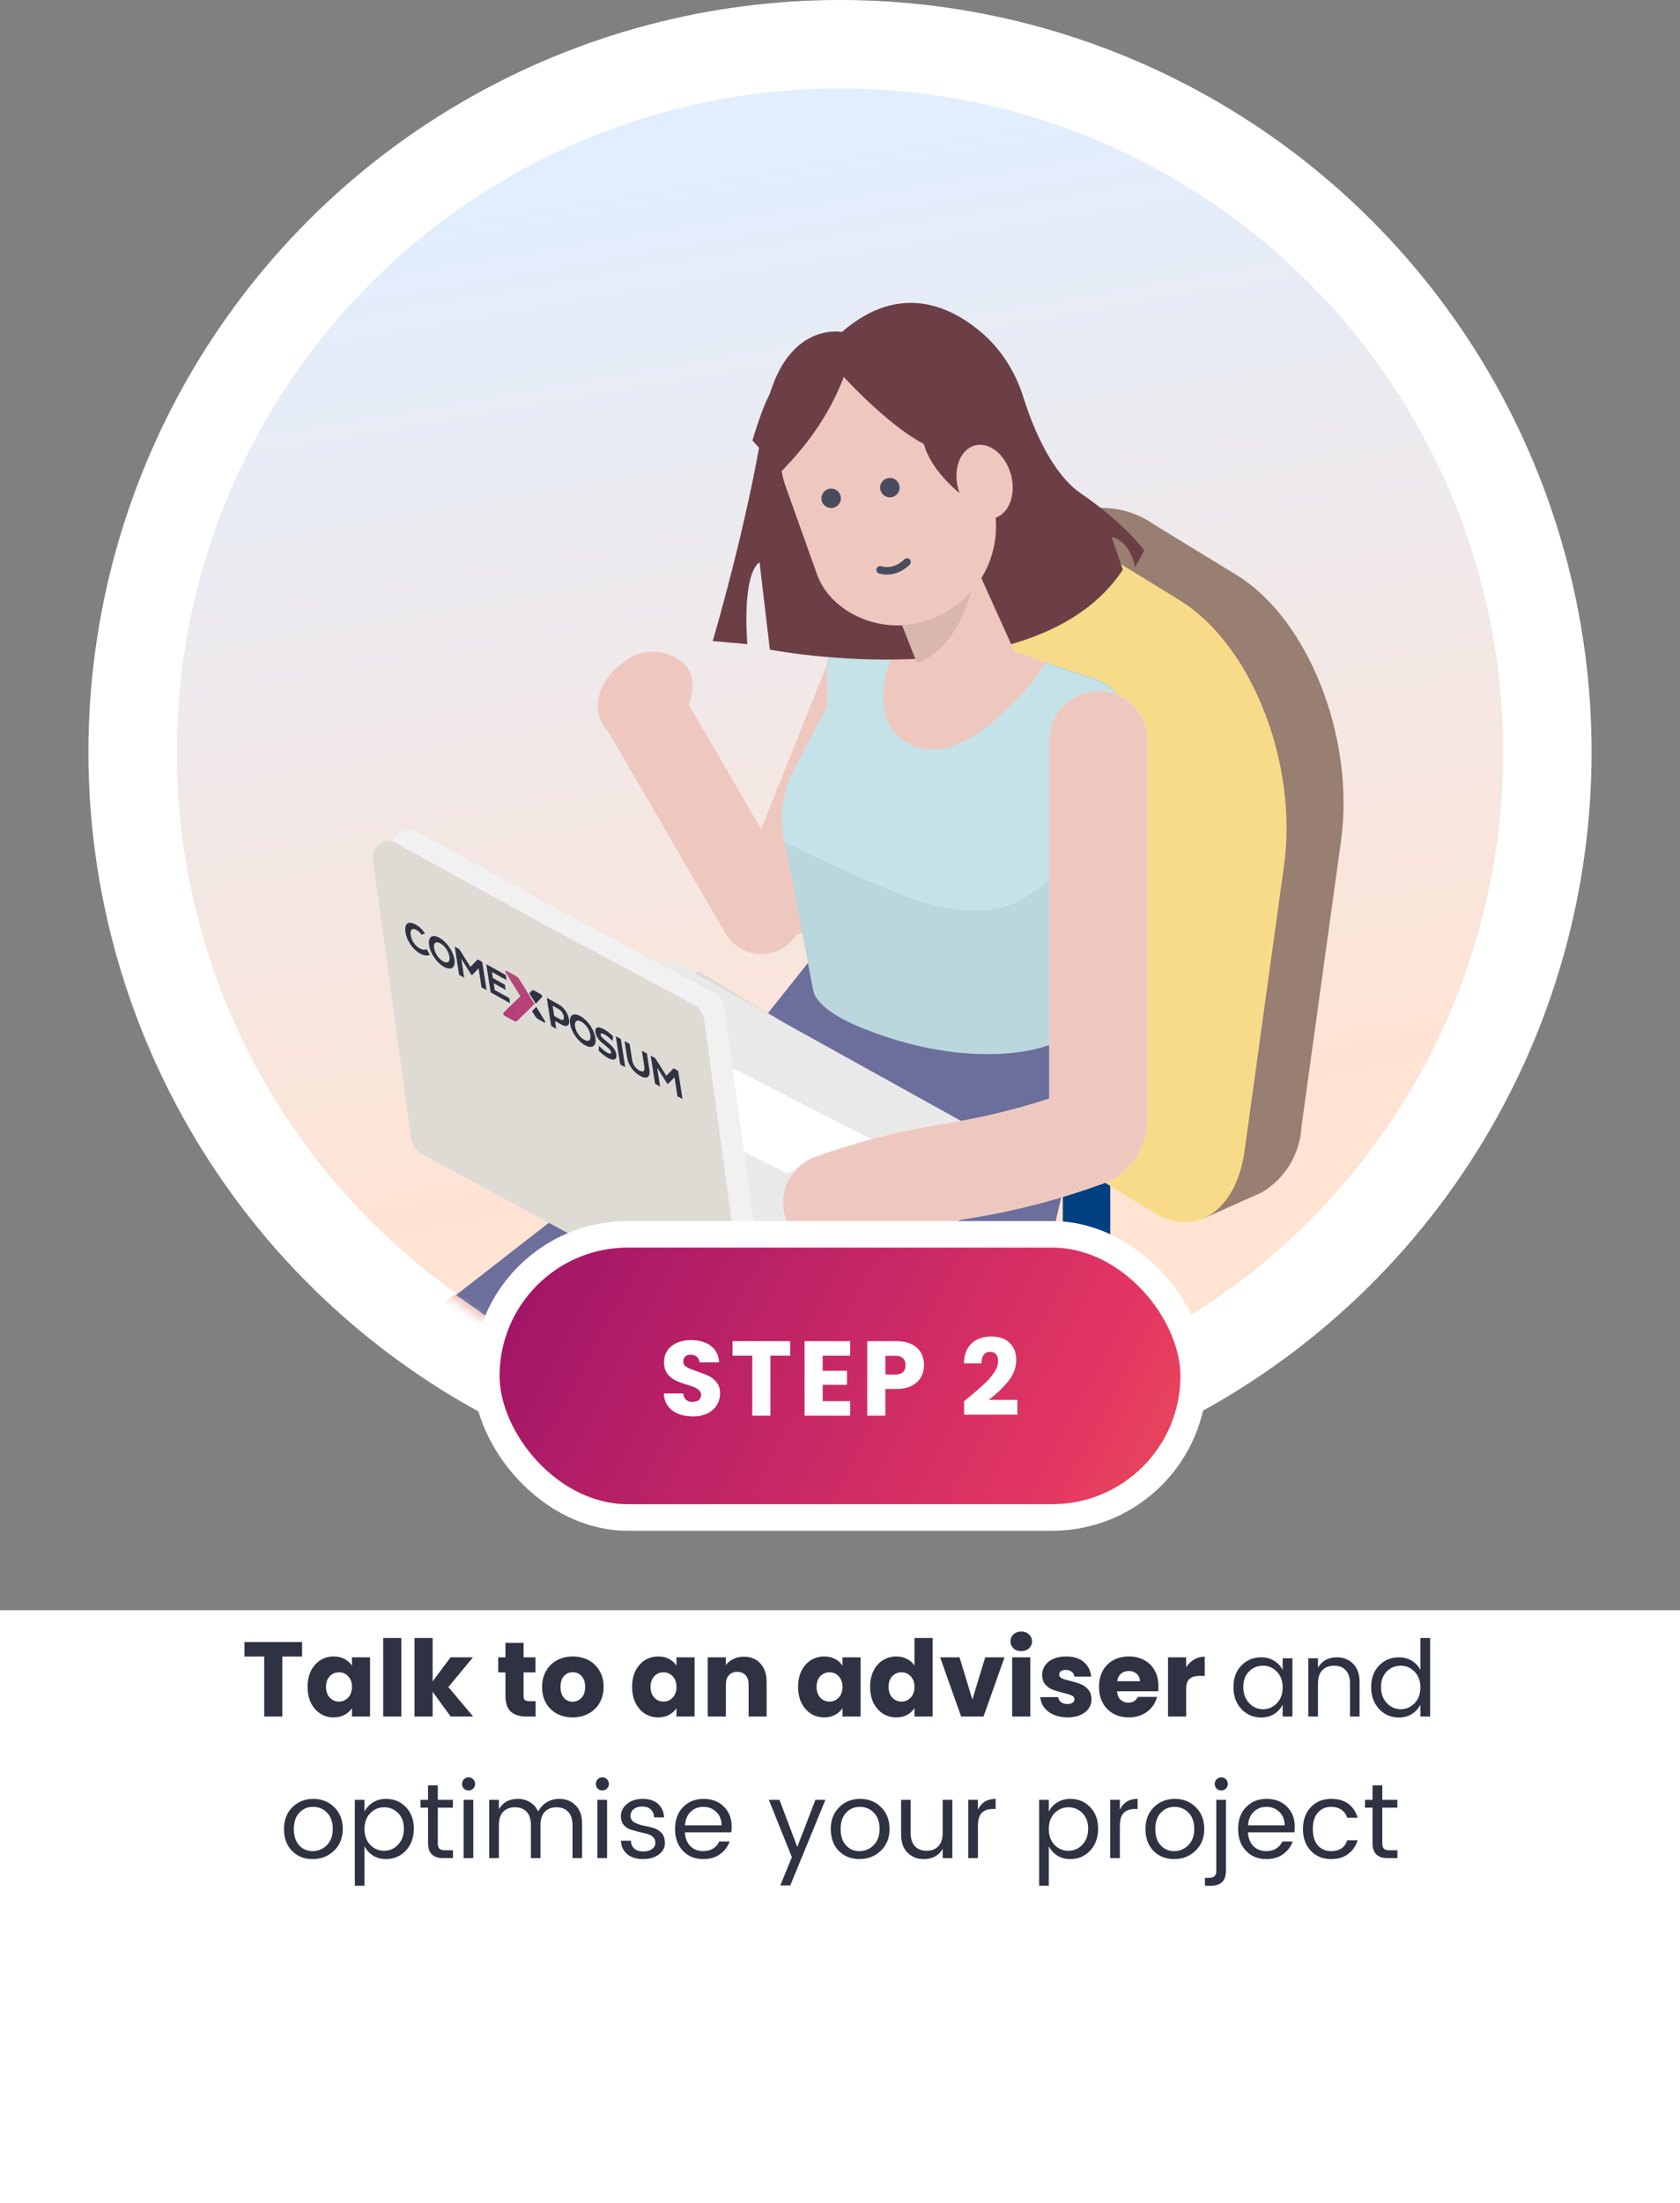 <svg width="190" height="249" viewBox="0 0 190 249" fill="none" xmlns="http://www.w3.org/2000/svg">
<rect x="0" y="0" width="190" height="249" fill="#808080" stroke="none"/>
<circle cx="95" cy="85" r="80" fill="url(#paint0_linear_2102_86964)" stroke="white" stroke-width="10"/>
<mask id="mask0_2102_86964" style="mask-type:alpha" maskUnits="userSpaceOnUse" x="20" y="11" width="150" height="150">
<circle cx="95" cy="86" r="75" fill="#FFE9E1"/>
</mask>
<g mask="url(#mask0_2102_86964)">
<path d="M92.4 265.34C117.663 267.722 151.174 270.061 159.672 252.318C184.349 243.97 228.306 219.977 206.721 190.794C179.739 154.316 35.734 153.202 36.454 169.448C13.357 163.114 -7.345 180.941 -7.587 197.396C-7.82 213.318 10.531 227.44 29.01 239.997C46.569 251.928 67.188 262.963 92.4 265.34Z" fill="#FAFAFA"/>
<path d="M99.872 157.159C100.341 157.161 100.805 157.256 101.238 157.438C101.67 157.62 102.063 157.885 102.393 158.219C102.723 158.552 102.984 158.947 103.161 159.382C103.338 159.816 103.428 160.281 103.426 160.75V195.331C103.462 195.818 103.397 196.308 103.235 196.769C103.073 197.23 102.817 197.653 102.485 198.011C102.152 198.369 101.749 198.654 101.302 198.849C100.854 199.045 100.37 199.145 99.882 199.145C99.393 199.145 98.91 199.045 98.462 198.849C98.014 198.654 97.611 198.369 97.278 198.011C96.946 197.653 96.691 197.23 96.529 196.769C96.367 196.308 96.302 195.818 96.338 195.331V160.75C96.333 159.806 96.701 158.898 97.364 158.225C98.026 157.552 98.928 157.169 99.872 157.159V157.159Z" fill="#DEDBD5"/>
<path d="M116.397 148.638C118.028 148.66 119.641 148.287 121.097 147.549C122.17 146.985 123.12 146.21 123.888 145.271C124.656 144.332 125.227 143.249 125.567 142.084V141.473V126.189C125.562 125.843 125.489 125.501 125.352 125.183C125.215 124.865 125.017 124.577 124.768 124.336C124.52 124.094 124.226 123.904 123.905 123.776C123.583 123.649 123.239 123.585 122.893 123.59V123.59C122.192 123.58 121.515 123.848 121.01 124.334C120.505 124.821 120.214 125.488 120.199 126.189V141.072C119.854 141.894 119.232 142.57 118.441 142.983C117.33 143.447 116.103 143.56 114.926 143.307C114.296 143.172 113.64 143.265 113.073 143.57C112.506 143.874 112.065 144.37 111.831 144.969V144.969C111.702 145.335 111.657 145.724 111.699 146.109C111.74 146.494 111.867 146.865 112.07 147.195C112.274 147.525 112.548 147.805 112.873 148.015C113.199 148.225 113.567 148.359 113.951 148.408C114.757 148.563 115.576 148.64 116.397 148.638V148.638Z" fill="#004080"/>
<path d="M139.86 64.994L130.498 59.263C129.124 58.299 127.535 57.687 125.869 57.48C124.204 57.274 122.513 57.479 120.945 58.078V58.078L120.659 58.193L120.41 58.307L114.258 61.039L115.08 63.924C113.958 66.166 113.228 68.582 112.921 71.07L108.45 103.358C107.514 110.14 110.609 118.012 115.385 120.954L134.72 132.857L136.096 137.709L142.706 134.767C144.012 133.988 145.105 132.899 145.889 131.596C146.672 130.292 147.121 128.816 147.196 127.297L151.667 94.99C153.252 83.374 147.979 69.981 139.86 64.994Z" fill="#987F71"/>
<path d="M130.422 137.022L108.966 123.82C104.19 120.878 101.076 112.987 102.012 106.224L106.483 73.917C108.068 62.453 116.035 57.104 124.079 62.109L133.421 67.841C141.541 72.847 146.795 86.22 145.228 97.741L140.758 130.048C139.822 136.85 135.198 139.964 130.422 137.022Z" fill="#F8DB88"/>
<path d="M128.758 150.166L124.937 149.879C124.4 149.477 123.831 149.119 123.236 148.809L113.932 143.861C105.87 139.543 91.98 140.479 82.924 145.925L70.486 153.452L60.934 156.49V162.508C60.992 163.49 61.326 164.436 61.897 165.236C62.468 166.037 63.253 166.661 64.162 167.036L84.987 178.499C89.745 181.021 97.922 180.41 103.233 177.277L121.536 166.539C126.159 163.75 128.605 160.311 128.834 156.987L128.758 150.166Z" fill="#987F71"/>
<path d="M84.893 172.615L64.068 161.152C59.33 158.611 59.789 153.949 65.1 150.758L82.868 140.002C91.924 134.557 105.795 133.64 113.876 137.939L123.181 142.887C131.262 147.205 130.479 155.114 121.442 160.559L103.139 171.297C97.828 174.602 89.65 175.137 84.893 172.615Z" fill="#F8DB88"/>
<path d="M97.943 140.346C98.264 140.008 98.5 139.598 98.63 139.15C98.759 138.702 98.779 138.229 98.687 137.772C98.595 137.314 98.394 136.886 98.102 136.523C97.809 136.159 97.434 135.872 97.007 135.684C95.324 134.843 93.429 134.517 91.562 134.748C90.291 134.84 89.106 135.422 88.257 136.372C87.816 137.083 87.591 137.905 87.607 138.741C87.426 140.433 87.655 142.144 88.276 143.728C88.76 144.904 89.579 145.912 90.633 146.626C91.686 147.339 92.926 147.727 94.198 147.74C95.424 147.757 96.609 147.298 97.504 146.46C99.834 144.167 96.243 143.021 97.943 140.346Z" fill="#FFC2B0"/>
<path d="M78.034 170.724L73.22 217.933C73.22 218.697 73.334 221.601 72.666 222.461C71.768 223.646 69.017 223.951 66.246 224.009C65.711 224.009 64.336 222.098 65.234 221.563L63.19 169.979C63.32 167.464 64.091 165.025 65.428 162.892C66.766 160.759 68.626 159.002 70.832 157.789L95.038 144.798C97.464 143.484 99.456 141.492 100.77 139.066L107.934 125.692L120.334 132.283L113.188 145.657C110.632 150.485 106.729 154.467 101.954 157.12L78.626 170.112C78.478 170.144 78.343 170.219 78.237 170.328C78.132 170.437 78.061 170.575 78.034 170.724Z" fill="#EEC8BF"/>
<path d="M83.918 197.146L89.096 189.963L63.361 156.031L90.223 142.027C91.462 141.395 92.481 140.403 93.146 139.181L101.762 123.438L89.439 116.693L81.797 130.564L51.745 146.23H51.649C50.406 146.914 49.331 147.867 48.501 149.019C47.672 150.17 47.11 151.492 46.856 152.888C46.602 154.284 46.661 155.719 47.031 157.089C47.401 158.459 48.071 159.729 48.993 160.808L83.918 197.146Z" fill="#EEC8BF"/>
<path d="M122.379 114.248L121.462 128.997L119.112 139.276C118.248 143.019 116.583 146.531 114.231 149.568C111.88 152.606 108.897 155.098 105.49 156.872L85.964 167.972C85.374 168.304 84.702 168.462 84.026 168.428C83.35 168.394 82.697 168.17 82.143 167.781L51.574 146.364L77.577 126.131L92.116 107.905L122.379 114.248Z" fill="#6C6E9C"/>
<path d="M88.486 107.179C87.952 107.491 87.361 107.695 86.748 107.779C86.135 107.862 85.512 107.824 84.914 107.666C84.315 107.508 83.754 107.233 83.263 106.858C82.771 106.482 82.358 106.014 82.048 105.478L68.502 82.208C67.881 81.127 67.712 79.845 68.03 78.64C68.348 77.434 69.129 76.403 70.202 75.769C71.282 75.144 72.566 74.972 73.772 75.29C74.979 75.609 76.01 76.393 76.641 77.47L90.186 100.759C90.498 101.292 90.702 101.881 90.785 102.493C90.868 103.104 90.83 103.726 90.672 104.323C90.514 104.92 90.239 105.479 89.864 105.969C89.489 106.459 89.021 106.87 88.486 107.179V107.179Z" fill="#EEC8BF"/>
<path d="M86.945 105.082L87.459 105.288C90.044 106.324 92.981 105.068 94.017 102.482L103.911 77.796C104.947 75.211 103.691 72.275 101.105 71.238L100.591 71.032C98.005 69.996 95.069 71.252 94.033 73.838L84.139 98.523C83.103 101.109 84.359 104.045 86.945 105.082Z" fill="#EEC8BF"/>
<path d="M103.922 61.612C103.931 61.53 103.931 61.447 103.922 61.364C103.941 61.403 103.95 61.445 103.95 61.488C103.95 61.531 103.941 61.574 103.922 61.612V61.612Z" fill="#DEDBD5"/>
<path d="M127.404 83.851L125.493 91.36L122.475 114.171C122.284 114.916 121.938 115.612 121.461 116.214C120.984 116.816 120.385 117.312 119.704 117.668C116.074 119.464 107.324 120.342 96.893 115.929C95.288 115.241 92.326 113.751 91.963 111.898L88.715 94.99V94.665C88.233 92.065 88.622 89.378 89.823 87.023L93.644 79.725V75.808C93.589 74.779 93.778 73.752 94.195 72.81C94.612 71.868 95.247 71.038 96.046 70.388C96.845 69.738 97.787 69.286 98.794 69.069C99.801 68.852 100.845 68.876 101.841 69.14L103.274 69.637L105.547 70.42L115.54 73.916L118.482 74.929L124.213 76.84C125.521 77.403 126.572 78.433 127.162 79.729C127.752 81.026 127.838 82.495 127.404 83.851V83.851Z" fill="#BAD7DD"/>
<path d="M127.402 83.851L125.491 91.36L122.473 95.181C120.58 97.934 118.092 100.226 115.193 101.887C110.283 104.179 104.647 102.307 99.68 100.205C96.585 98.906 93.547 97.511 90.528 96.04C89.936 95.754 89.305 95.448 88.618 95.085V94.76C88.135 92.161 88.525 89.474 89.726 87.118L93.547 79.82V75.903C93.492 74.875 93.68 73.847 94.098 72.905C94.515 71.963 95.149 71.134 95.948 70.484C96.747 69.834 97.689 69.381 98.696 69.165C99.703 68.948 100.747 68.972 101.743 69.235L103.176 69.732L105.45 70.516L115.442 74.012L118.384 75.024L124.116 76.935C125.42 77.48 126.476 78.487 127.083 79.764C127.69 81.04 127.803 82.496 127.402 83.851V83.851Z" fill="#C4E2E8"/>
<path d="M118.309 74.872C116.822 77.18 115 79.253 112.902 81.024C111.423 82.462 109.668 83.587 107.743 84.329C106.778 84.684 105.74 84.796 104.72 84.656C103.701 84.516 102.732 84.129 101.897 83.526C101.278 82.972 100.779 82.296 100.434 81.54C100.089 80.783 99.904 79.963 99.891 79.132C99.876 77.468 100.195 75.818 100.827 74.279C101.43 72.642 102.192 71.068 103.101 69.579L105.374 70.363L115.366 73.859L118.309 74.872Z" fill="#EEC8BF"/>
<path d="M85.389 92.181L85.503 92.43C85.503 92.43 85.389 92.277 85.389 92.181Z" fill="#DCEFFE"/>
<path d="M114.412 61.536H104V75.598H114.412V61.536Z" fill="#EEC8BF"/>
<path d="M75.724 82.38C73.183 84.29 69.878 84.29 68.369 82.17C66.859 80.049 67.662 76.954 70.279 75.043C71.291 74.113 72.626 73.614 74 73.653C75.374 73.693 76.678 74.267 77.635 75.254C79.068 77.279 78.189 80.469 75.724 82.38Z" fill="#EEC8BF"/>
<path d="M114.791 56.206C114.8 56.123 114.8 56.04 114.791 55.957C114.819 56.038 114.819 56.125 114.791 56.206V56.206Z" fill="#DEDBD5"/>
<path d="M81.566 147.721L49.812 130.01L78.987 109.758L117.866 133.181L88.749 147.873C87.631 148.439 86.391 148.72 85.138 148.694C83.886 148.667 82.659 148.333 81.566 147.721Z" fill="#DEDBD5"/>
<path d="M81.856 148.332L46.549 128.634L75.723 108.402L117.373 131.5L81.856 148.332Z" fill="#EAE9E9"/>
<path d="M75.454 116.961L98.743 128.844L88.999 132.608L67.582 121.966L75.454 116.961Z" fill="white"/>
<path d="M47.311 94.091L63.474 102.975L80.669 112.165C81.006 112.343 81.296 112.599 81.516 112.911C81.735 113.223 81.877 113.583 81.93 113.961L86.228 145.39C86.246 145.726 86.175 146.061 86.021 146.361C85.868 146.661 85.638 146.914 85.355 147.097C85.072 147.279 84.745 147.383 84.409 147.399C84.072 147.414 83.738 147.341 83.439 147.185L50.062 129.112C49.727 128.93 49.439 128.673 49.22 128.362C49.002 128.05 48.858 127.692 48.801 127.316L44.502 95.887C44.435 95.535 44.476 95.171 44.618 94.841C44.76 94.512 44.997 94.233 45.299 94.04C45.601 93.846 45.954 93.748 46.313 93.757C46.671 93.767 47.019 93.883 47.311 94.091V94.091Z" fill="#F1F1F1"/>
<path d="M45.039 95.429L61.202 104.313L78.397 113.503C78.734 113.681 79.025 113.936 79.244 114.248C79.463 114.561 79.605 114.921 79.658 115.299L83.918 146.727C83.936 147.063 83.865 147.398 83.711 147.698C83.558 147.998 83.328 148.252 83.045 148.434C82.762 148.616 82.435 148.721 82.099 148.736C81.763 148.752 81.428 148.678 81.129 148.523L47.752 130.449C47.414 130.271 47.124 130.016 46.905 129.703C46.686 129.391 46.544 129.031 46.491 128.653L42.192 97.225C42.117 96.866 42.154 96.494 42.297 96.156C42.44 95.819 42.682 95.534 42.992 95.338C43.302 95.143 43.664 95.047 44.03 95.063C44.396 95.079 44.748 95.207 45.039 95.429V95.429Z" fill="#DEDBD5"/>
<path d="M94.101 141.492C94.755 141.486 95.402 141.363 96.012 141.129C100.278 139.597 104.679 138.471 109.156 137.767C114.291 136.977 119.339 135.698 124.231 133.946C125.912 133.441 127.374 132.384 128.38 130.945C129.385 129.506 129.875 127.769 129.771 126.017V83.641C129.771 82.912 129.627 82.19 129.348 81.516C129.068 80.843 128.658 80.231 128.142 79.717C127.625 79.202 127.012 78.794 126.338 78.517C125.663 78.24 124.941 78.098 124.211 78.1V78.1C123.482 78.1 122.76 78.245 122.087 78.524C121.413 78.804 120.802 79.214 120.287 79.73C119.772 80.247 119.364 80.86 119.087 81.534C118.81 82.209 118.668 82.931 118.671 83.66V124.164C114.924 125.375 111.092 126.308 107.208 126.953C102.071 127.734 97.022 129.014 92.134 130.774C90.928 131.233 89.92 132.099 89.284 133.222C88.648 134.345 88.424 135.654 88.65 136.925C88.877 138.195 89.54 139.346 90.524 140.18C91.509 141.014 92.754 141.478 94.044 141.492H94.101Z" fill="#DCEFFE"/>
<path d="M76.616 123.889L77.188 124.207L76.693 121.025L76.178 120.739L75.361 121.581L74.103 119.586L73.589 119.3L74.084 122.483L74.655 122.8L74.321 120.652L75.447 122.447L75.55 122.504L76.281 121.741L76.616 123.889ZM71.208 117.977L70.635 117.66L70.921 119.498C71.047 120.308 71.573 121.134 72.396 121.591C73.22 122.049 73.566 121.651 73.45 120.902L73.164 119.064L72.591 118.746L72.87 120.538C72.947 121.03 72.772 121.245 72.302 120.984C71.832 120.723 71.565 120.28 71.487 119.774L71.208 117.977ZM70.138 120.29L70.71 120.608L70.215 117.426L69.643 117.108L70.138 120.29ZM68.667 118.336C68.927 118.553 69.089 118.72 69.116 118.893C69.149 119.106 68.985 119.145 68.648 118.958C68.342 118.781 68.029 118.513 67.744 118.182L67.706 118.73C68.037 119.076 68.387 119.357 68.729 119.551C69.399 119.923 69.797 119.772 69.704 119.173C69.633 118.718 69.344 118.319 68.822 117.879L68.281 117.425C68.071 117.248 67.958 117.121 67.931 116.948C67.904 116.774 68.03 116.721 68.379 116.915C68.68 117.085 68.988 117.34 69.274 117.656L69.342 117.133C69.005 116.791 68.651 116.516 68.307 116.328C67.543 115.903 67.263 116.145 67.345 116.674C67.412 117.105 67.675 117.519 68.115 117.881L68.667 118.336ZM65.036 116.007C64.945 115.421 65.241 115.188 65.746 115.469C66.251 115.75 66.68 116.385 66.771 116.97C66.862 117.556 66.574 117.793 66.064 117.51C65.554 117.227 65.126 116.582 65.036 116.007ZM64.473 115.694C64.502 115.907 64.569 116.141 64.67 116.381C64.772 116.621 64.905 116.861 65.062 117.089C65.219 117.316 65.397 117.524 65.585 117.702C65.773 117.88 65.967 118.023 66.154 118.122C66.975 118.578 67.479 118.217 67.334 117.283C67.188 116.349 66.466 115.3 65.644 114.844C64.823 114.388 64.326 114.753 64.473 115.694ZM63.166 114.032C63.448 114.188 63.704 114.518 63.763 114.897C63.778 114.976 63.779 115.046 63.765 115.104C63.752 115.162 63.725 115.206 63.685 115.234C63.646 115.262 63.596 115.272 63.538 115.265C63.479 115.258 63.414 115.233 63.346 115.192L62.681 114.822L62.5 113.662L63.166 114.032ZM62.335 115.955L62.906 116.273L62.769 115.393L63.525 115.813C64.068 116.115 64.467 115.947 64.356 115.231C64.232 114.435 63.71 113.812 63.167 113.51L61.84 112.773L62.335 115.955Z" fill="#2F3242"/>
<path d="M57.692 113.382L57.602 112.806L55.95 111.889L55.83 111.117L57.184 111.869L57.094 111.292L55.74 110.54L55.633 109.852L57.285 110.77L57.195 110.193L54.997 108.972L55.494 112.161L57.692 113.382ZM54.461 111.588L55.033 111.905L54.537 108.716L54.022 108.43L53.204 109.275L51.944 107.276L51.429 106.989L51.925 110.179L52.498 110.497L52.162 108.343L53.293 110.144L53.395 110.201L54.127 109.434L54.461 111.588ZM49.093 107.151C49.002 106.566 49.298 106.332 49.803 106.613C50.308 106.894 50.74 107.532 50.831 108.117C50.922 108.702 50.634 108.941 50.121 108.656C49.608 108.371 49.183 107.728 49.093 107.151ZM48.529 106.838C48.558 107.051 48.625 107.285 48.727 107.525C48.828 107.765 48.961 108.005 49.118 108.232C49.276 108.459 49.453 108.668 49.641 108.846C49.829 109.023 50.022 109.166 50.21 109.266C51.032 109.723 51.536 109.361 51.391 108.428C51.246 107.495 50.522 106.443 49.7 105.986C48.878 105.529 48.382 105.896 48.529 106.838Z" fill="#2F3242"/>
<path d="M48.056 105.511C47.822 105.101 47.473 104.748 47.033 104.504C46.212 104.048 45.697 104.319 45.858 105.354C46.019 106.39 46.722 107.328 47.544 107.785C47.965 108.014 48.343 108.056 48.605 107.903L48.258 107.261C48.063 107.38 47.78 107.353 47.463 107.184C46.951 106.9 46.553 106.336 46.452 105.684C46.351 105.033 46.63 104.837 47.121 105.11C47.352 105.238 47.527 105.416 47.651 105.626L48.056 105.511Z" fill="#2F3242"/>
<path d="M58.87 112.599L57.223 109.933C57.223 109.933 57.024 109.609 57.331 109.759C57.638 109.91 58.357 110.329 58.357 110.329C58.482 110.404 58.609 110.529 58.712 110.679C58.931 110.995 60.431 113.467 60.431 113.467L58.87 112.599Z" fill="#B52873"/>
<path d="M58.87 112.599L57.223 109.933C57.223 109.933 57.024 109.609 57.331 109.759C57.638 109.91 58.357 110.329 58.357 110.329C58.482 110.404 58.609 110.529 58.712 110.679C58.931 110.995 60.431 113.467 60.431 113.467L58.87 112.599Z" fill="url(#paint1_linear_2102_86964)"/>
<path d="M60.428 113.466L58.448 115.404C58.448 115.404 58.342 115.497 58.019 115.317L57.071 114.79C57.051 114.778 57.03 114.761 57.01 114.74C56.991 114.719 56.973 114.694 56.959 114.669C56.921 114.604 56.908 114.532 56.966 114.459C57.077 114.317 58.87 112.599 58.87 112.599L60.428 113.466Z" fill="#B52873"/>
<path d="M60.428 113.466L58.448 115.404C58.448 115.404 58.342 115.497 58.019 115.317L57.071 114.79C57.051 114.778 57.03 114.761 57.01 114.74C56.991 114.719 56.973 114.694 56.959 114.669C56.921 114.604 56.908 114.532 56.966 114.459C57.077 114.317 58.87 112.599 58.87 112.599L60.428 113.466Z" fill="url(#paint2_linear_2102_86964)"/>
<path d="M60.591 113.44L59.867 112.271C59.867 112.271 60.099 112.015 60.141 111.964C60.175 111.932 60.22 111.916 60.274 111.917C60.328 111.918 60.389 111.937 60.453 111.971L61.16 112.364C61.187 112.38 61.214 112.404 61.238 112.432C61.263 112.461 61.284 112.494 61.299 112.527C61.313 112.558 61.321 112.588 61.322 112.613C61.322 112.639 61.316 112.659 61.303 112.67C61.19 112.786 60.593 113.441 60.593 113.441" fill="#2F3242"/>
<path d="M60.645 113.784L60.179 114.277L60.455 114.751C60.455 114.751 60.648 115.062 60.882 115.193L61.553 115.566C61.579 115.58 61.603 115.586 61.622 115.583C61.641 115.58 61.655 115.568 61.662 115.548C61.669 115.528 61.669 115.502 61.662 115.471C61.655 115.441 61.641 115.408 61.622 115.377C61.49 115.164 60.645 113.784 60.645 113.784Z" fill="#2F3242"/>
<path d="M112.156 60.753C112.27 60.818 112.398 60.852 112.529 60.852C112.659 60.852 112.788 60.818 112.901 60.753C112.892 60.67 112.892 60.587 112.901 60.504L112.156 60.753Z" fill="#FFC2B0"/>
<path d="M116.396 55.021C115.212 54.792 114.295 56.206 114.008 57.715C113.934 58.473 113.787 59.221 113.569 59.95C113.437 60.303 113.187 60.6 112.862 60.791C112.787 61.346 112.905 61.909 113.198 62.386C113.49 62.863 113.938 63.224 114.467 63.409C114.993 63.427 115.514 63.297 115.97 63.033C116.426 62.77 116.799 62.383 117.046 61.918C117.867 60.865 118.312 59.567 118.307 58.231C118.307 56.779 117.504 55.231 116.396 55.021Z" fill="#EEC8BF"/>
<g style="mix-blend-mode:multiply">
<g style="mix-blend-mode:multiply" opacity="0.5">
<path d="M104 61.536V74.776H105.07C106.728 74.295 108.23 73.385 109.426 72.139C111.179 70.633 112.326 68.543 112.655 66.255C112.788 65.504 112.871 64.744 112.903 63.981V63.275C112.791 63.188 112.711 63.067 112.674 62.931C112.674 62.931 112.674 62.931 112.674 62.931C112.521 62.511 112.349 62.071 112.177 61.651L104 61.536Z" fill="#FFC2B0"/>
</g>
</g>
<path d="M113.303 60.199C111.068 53.798 105.871 47.532 98.611 47.398C98.483 47.397 98.356 47.364 98.244 47.302C98.132 47.24 98.037 47.151 97.969 47.042C97.9 46.934 97.86 46.809 97.852 46.681C97.844 46.553 97.868 46.425 97.923 46.309C97.839 46.167 97.795 46.006 97.795 45.841C97.795 45.676 97.839 45.514 97.923 45.373H97.713C96.304 45.285 94.906 45.668 93.739 46.462C93.358 46.772 93.045 47.158 92.822 47.595C92.598 48.033 92.468 48.512 92.44 49.003C92.407 49.365 92.453 49.73 92.574 50.073C92.86 52.786 93.166 55.48 93.472 58.193C93.624 59.416 93.758 60.657 93.987 61.918C94.301 64.796 95.51 67.503 97.445 69.656C98.567 70.637 99.893 71.356 101.327 71.763C102.761 72.169 104.267 72.252 105.737 72.006C107.389 71.532 108.885 70.629 110.074 69.388C111.211 68.363 112.112 67.101 112.712 65.693C113.313 64.284 113.599 62.761 113.551 61.23C113.551 61.001 113.551 60.753 113.551 60.523C113.433 60.448 113.345 60.333 113.303 60.199V60.199Z" fill="#EEC8BF"/>
<path d="M112.938 54.715C110.21 57.108 106.891 58.725 103.325 59.397C99.759 60.069 96.079 59.772 92.667 58.536C91.894 58.293 91.188 57.875 90.604 57.314C89.056 55.651 88.942 51.2 89.993 49.175C91.141 47.186 92.776 45.522 94.745 44.339C96.713 43.156 98.95 42.492 101.245 42.411C102.781 42.338 104.313 42.632 105.712 43.27C107.111 43.908 108.338 44.871 109.289 46.08C111.163 48.551 112.006 51.654 111.639 54.734L112.938 54.715Z" fill="#6B4415"/>
<path d="M94.101 141.492C94.755 141.486 95.402 141.363 96.012 141.129C100.278 139.597 104.679 138.471 109.156 137.767C114.291 136.977 119.339 135.698 124.231 133.946C125.912 133.441 127.374 132.384 128.38 130.945C129.385 129.506 129.875 127.769 129.771 126.017V83.641C129.771 82.912 129.627 82.19 129.348 81.516C129.068 80.843 128.658 80.231 128.142 79.717C127.625 79.202 127.012 78.794 126.338 78.517C125.663 78.24 124.941 78.098 124.211 78.1V78.1C123.482 78.1 122.76 78.245 122.087 78.524C121.413 78.804 120.802 79.214 120.287 79.73C119.772 80.247 119.364 80.86 119.087 81.534C118.81 82.209 118.668 82.931 118.671 83.66V124.164C114.924 125.375 111.092 126.308 107.208 126.953C102.071 127.734 97.022 129.014 92.134 130.774C90.928 131.233 89.92 132.099 89.284 133.222C88.648 134.345 88.424 135.654 88.65 136.925C88.877 138.195 89.54 139.346 90.524 140.18C91.509 141.014 92.754 141.478 94.044 141.492H94.101Z" fill="#EEC8BF"/>
<path d="M95.213 37.521C95.213 37.521 88.17 36.107 86.34 47.71C84.51 59.314 80.604 72.453 80.604 72.453L84.528 72.799C84.528 72.799 83.825 65.07 85.9 63.534L87.068 73.419C87.068 73.419 117.2 79.249 126.99 64.382L125.715 60.7C125.715 60.7 127.677 60.873 128.374 64.107L129.41 62.216C129.41 62.216 127.329 59.256 122.246 55.767C118.909 53.478 116.812 48.279 115.764 44.976C114.917 42.213 113.381 39.744 111.357 37.892C107.791 34.703 101.905 31.729 95.213 37.521Z" fill="#6B3F45"/>
<path d="M87.115 44.438C88.046 42.842 90.378 40.461 90.654 40.274C94.979 37.342 104.575 32.428 112.191 40.131C117.787 45.794 117.334 59.385 110.355 65.331C103.706 70.995 85.101 49.786 85.101 49.786C85.101 49.786 86.167 46.06 87.115 44.438Z" fill="#6B3F45"/>
<path d="M101.604 69.613L105.001 78.231C106.187 81.259 108.686 82.147 111.657 80.954C114.193 79.937 116.052 77.673 115.357 75.031L109.36 61.728L101.604 69.613Z" fill="#EEC8BF"/>
<path opacity="0.1" d="M103.707 74.94C109.798 72.73 110.614 62.948 110.614 62.948L101.241 68.737L103.707 74.94Z" fill="#1B162C"/>
<path d="M104.742 70.172C99.549 71.863 93.938 69.156 92.415 64.962L88.878 55.044C86.968 49.788 89.572 43.964 94.762 41.882C100.077 39.751 107.044 41.957 109.175 47.271L111.932 55.278C114.063 61.471 111.356 67.846 104.742 70.172Z" fill="#EEC8BF"/>
<path d="M101.741 55.108C101.741 55.716 101.247 56.209 100.64 56.209C100.032 56.209 99.541 55.716 99.541 55.108C99.541 54.502 100.032 54.01 100.64 54.01C101.247 54.01 101.741 54.502 101.741 55.108Z" fill="#4B4B60"/>
<path d="M95.098 56.316C95.098 56.923 94.604 57.417 93.997 57.417C93.39 57.417 92.898 56.923 92.898 56.316C92.898 55.71 93.39 55.217 93.997 55.217C94.604 55.217 95.098 55.71 95.098 56.316Z" fill="#4B4B60"/>
<path d="M104.53 47.12C103.029 51.525 108.533 55.732 108.533 55.732L113.751 44.335C113.751 44.335 105.42 44.512 104.53 47.12Z" fill="#6B3F45"/>
<path d="M114.18 53.166C114.979 55.364 114.361 57.721 112.798 58.43C111.236 59.138 109.32 57.932 108.52 55.733C107.721 53.535 108.339 51.178 109.902 50.469C111.465 49.76 113.38 50.968 114.18 53.166Z" fill="#EEC8BF"/>
<path d="M99.536 64.403C99.536 64.403 101.092 64.972 102.583 63.514" stroke="#4B4B60" stroke-width="0.851" stroke-linecap="round" stroke-linejoin="round"/>
<path d="M87.647 53.973C91.089 50.664 93.791 46.935 95.427 42.599C95.427 42.599 102.896 50.823 107.069 50.991C111.241 51.16 106.608 40.579 106.608 40.579L98.91 38.896L91.832 40.218L87.713 46.568L87.647 53.973Z" fill="#6B3F45"/>
</g>
<rect width="190" height="67" transform="translate(0 182)" fill="white"/>
<rect width="190" height="42" transform="translate(0 182)" fill="white"/>
<path d="M34.163 185.576V187.22H31.931V194H29.879V187.22H27.647V185.576H34.163ZM34.785 190.64C34.785 189.952 34.913 189.348 35.169 188.828C35.433 188.308 35.789 187.908 36.237 187.628C36.685 187.348 37.185 187.208 37.737 187.208C38.209 187.208 38.621 187.304 38.973 187.496C39.333 187.688 39.609 187.94 39.801 188.252V187.304H41.853V194H39.801V193.052C39.601 193.364 39.321 193.616 38.961 193.808C38.609 194 38.197 194.096 37.725 194.096C37.181 194.096 36.685 193.956 36.237 193.676C35.789 193.388 35.433 192.984 35.169 192.464C34.913 191.936 34.785 191.328 34.785 190.64ZM39.801 190.652C39.801 190.14 39.657 189.736 39.369 189.44C39.089 189.144 38.745 188.996 38.337 188.996C37.929 188.996 37.581 189.144 37.293 189.44C37.013 189.728 36.873 190.128 36.873 190.64C36.873 191.152 37.013 191.56 37.293 191.864C37.581 192.16 37.929 192.308 38.337 192.308C38.745 192.308 39.089 192.16 39.369 191.864C39.657 191.568 39.801 191.164 39.801 190.652ZM45.39 185.12V194H43.338V185.12H45.39ZM50.969 194L48.929 191.192V194H46.877V185.12H48.929V190.028L50.957 187.304H53.489L50.705 190.664L53.513 194H50.969ZM60.57 192.26V194H59.526C58.782 194 58.202 193.82 57.786 193.46C57.37 193.092 57.162 192.496 57.162 191.672V189.008H56.346V187.304H57.162V185.672H59.214V187.304H60.558V189.008H59.214V191.696C59.214 191.896 59.262 192.04 59.358 192.128C59.454 192.216 59.614 192.26 59.838 192.26H60.57ZM64.761 194.096C64.105 194.096 63.513 193.956 62.985 193.676C62.465 193.396 62.053 192.996 61.749 192.476C61.453 191.956 61.305 191.348 61.305 190.652C61.305 189.964 61.457 189.36 61.761 188.84C62.065 188.312 62.481 187.908 63.009 187.628C63.537 187.348 64.129 187.208 64.785 187.208C65.441 187.208 66.033 187.348 66.561 187.628C67.089 187.908 67.505 188.312 67.809 188.84C68.113 189.36 68.265 189.964 68.265 190.652C68.265 191.34 68.109 191.948 67.797 192.476C67.493 192.996 67.073 193.396 66.537 193.676C66.009 193.956 65.417 194.096 64.761 194.096ZM64.761 192.32C65.153 192.32 65.485 192.176 65.757 191.888C66.037 191.6 66.177 191.188 66.177 190.652C66.177 190.116 66.041 189.704 65.769 189.416C65.505 189.128 65.177 188.984 64.785 188.984C64.385 188.984 64.053 189.128 63.789 189.416C63.525 189.696 63.393 190.108 63.393 190.652C63.393 191.188 63.521 191.6 63.777 191.888C64.041 192.176 64.369 192.32 64.761 192.32ZM71.488 190.64C71.488 189.952 71.616 189.348 71.872 188.828C72.136 188.308 72.492 187.908 72.94 187.628C73.388 187.348 73.888 187.208 74.44 187.208C74.912 187.208 75.324 187.304 75.676 187.496C76.036 187.688 76.312 187.94 76.504 188.252V187.304H78.556V194H76.504V193.052C76.304 193.364 76.024 193.616 75.664 193.808C75.312 194 74.9 194.096 74.428 194.096C73.884 194.096 73.388 193.956 72.94 193.676C72.492 193.388 72.136 192.984 71.872 192.464C71.616 191.936 71.488 191.328 71.488 190.64ZM76.504 190.652C76.504 190.14 76.36 189.736 76.072 189.44C75.792 189.144 75.448 188.996 75.04 188.996C74.632 188.996 74.284 189.144 73.996 189.44C73.716 189.728 73.576 190.128 73.576 190.64C73.576 191.152 73.716 191.56 73.996 191.864C74.284 192.16 74.632 192.308 75.04 192.308C75.448 192.308 75.792 192.16 76.072 191.864C76.36 191.568 76.504 191.164 76.504 190.652ZM84.121 187.232C84.905 187.232 85.529 187.488 85.993 188C86.465 188.504 86.701 189.2 86.701 190.088V194H84.661V190.364C84.661 189.916 84.545 189.568 84.313 189.32C84.081 189.072 83.769 188.948 83.377 188.948C82.985 188.948 82.673 189.072 82.441 189.32C82.209 189.568 82.093 189.916 82.093 190.364V194H80.041V187.304H82.093V188.192C82.301 187.896 82.581 187.664 82.933 187.496C83.285 187.32 83.681 187.232 84.121 187.232ZM90.262 190.64C90.262 189.952 90.39 189.348 90.646 188.828C90.91 188.308 91.266 187.908 91.714 187.628C92.162 187.348 92.662 187.208 93.214 187.208C93.686 187.208 94.098 187.304 94.45 187.496C94.81 187.688 95.086 187.94 95.278 188.252V187.304H97.33V194H95.278V193.052C95.078 193.364 94.798 193.616 94.438 193.808C94.086 194 93.674 194.096 93.202 194.096C92.658 194.096 92.162 193.956 91.714 193.676C91.266 193.388 90.91 192.984 90.646 192.464C90.39 191.936 90.262 191.328 90.262 190.64ZM95.278 190.652C95.278 190.14 95.134 189.736 94.846 189.44C94.566 189.144 94.222 188.996 93.814 188.996C93.406 188.996 93.058 189.144 92.77 189.44C92.49 189.728 92.35 190.128 92.35 190.64C92.35 191.152 92.49 191.56 92.77 191.864C93.058 192.16 93.406 192.308 93.814 192.308C94.222 192.308 94.566 192.16 94.846 191.864C95.134 191.568 95.278 191.164 95.278 190.652ZM98.406 190.64C98.406 189.952 98.534 189.348 98.79 188.828C99.054 188.308 99.41 187.908 99.858 187.628C100.306 187.348 100.806 187.208 101.358 187.208C101.798 187.208 102.198 187.3 102.558 187.484C102.926 187.668 103.214 187.916 103.422 188.228V185.12H105.474V194H103.422V193.04C103.23 193.36 102.954 193.616 102.594 193.808C102.242 194 101.83 194.096 101.358 194.096C100.806 194.096 100.306 193.956 99.858 193.676C99.41 193.388 99.054 192.984 98.79 192.464C98.534 191.936 98.406 191.328 98.406 190.64ZM103.422 190.652C103.422 190.14 103.278 189.736 102.99 189.44C102.71 189.144 102.366 188.996 101.958 188.996C101.55 188.996 101.202 189.144 100.914 189.44C100.634 189.728 100.494 190.128 100.494 190.64C100.494 191.152 100.634 191.56 100.914 191.864C101.202 192.16 101.55 192.308 101.958 192.308C102.366 192.308 102.71 192.16 102.99 191.864C103.278 191.568 103.422 191.164 103.422 190.652ZM109.971 192.08L111.423 187.304H113.607L111.231 194H108.699L106.323 187.304H108.519L109.971 192.08ZM115.503 186.608C115.143 186.608 114.847 186.504 114.615 186.296C114.391 186.08 114.279 185.816 114.279 185.504C114.279 185.184 114.391 184.92 114.615 184.712C114.847 184.496 115.143 184.388 115.503 184.388C115.855 184.388 116.143 184.496 116.367 184.712C116.599 184.92 116.715 185.184 116.715 185.504C116.715 185.816 116.599 186.08 116.367 186.296C116.143 186.504 115.855 186.608 115.503 186.608ZM116.523 187.304V194H114.471V187.304H116.523ZM120.734 194.096C120.15 194.096 119.63 193.996 119.174 193.796C118.718 193.596 118.358 193.324 118.094 192.98C117.83 192.628 117.682 192.236 117.65 191.804H119.678C119.702 192.036 119.81 192.224 120.002 192.368C120.194 192.512 120.43 192.584 120.71 192.584C120.966 192.584 121.162 192.536 121.298 192.44C121.442 192.336 121.514 192.204 121.514 192.044C121.514 191.852 121.414 191.712 121.214 191.624C121.014 191.528 120.69 191.424 120.242 191.312C119.762 191.2 119.362 191.084 119.042 190.964C118.722 190.836 118.446 190.64 118.214 190.376C117.982 190.104 117.866 189.74 117.866 189.284C117.866 188.9 117.97 188.552 118.178 188.24C118.394 187.92 118.706 187.668 119.114 187.484C119.53 187.3 120.022 187.208 120.59 187.208C121.43 187.208 122.09 187.416 122.57 187.832C123.058 188.248 123.338 188.8 123.41 189.488H121.514C121.482 189.256 121.378 189.072 121.202 188.936C121.034 188.8 120.81 188.732 120.53 188.732C120.29 188.732 120.106 188.78 119.978 188.876C119.85 188.964 119.786 189.088 119.786 189.248C119.786 189.44 119.886 189.584 120.086 189.68C120.294 189.776 120.614 189.872 121.046 189.968C121.542 190.096 121.946 190.224 122.258 190.352C122.57 190.472 122.842 190.672 123.074 190.952C123.314 191.224 123.438 191.592 123.446 192.056C123.446 192.448 123.334 192.8 123.11 193.112C122.894 193.416 122.578 193.656 122.162 193.832C121.754 194.008 121.278 194.096 120.734 194.096ZM131.013 190.544C131.013 190.736 131.001 190.936 130.977 191.144H126.333C126.365 191.56 126.497 191.88 126.729 192.104C126.969 192.32 127.261 192.428 127.605 192.428C128.117 192.428 128.473 192.212 128.673 191.78H130.857C130.745 192.22 130.541 192.616 130.245 192.968C129.957 193.32 129.593 193.596 129.153 193.796C128.713 193.996 128.221 194.096 127.677 194.096C127.021 194.096 126.437 193.956 125.925 193.676C125.413 193.396 125.013 192.996 124.725 192.476C124.437 191.956 124.293 191.348 124.293 190.652C124.293 189.956 124.433 189.348 124.713 188.828C125.001 188.308 125.401 187.908 125.913 187.628C126.425 187.348 127.013 187.208 127.677 187.208C128.325 187.208 128.901 187.344 129.405 187.616C129.909 187.888 130.301 188.276 130.581 188.78C130.869 189.284 131.013 189.872 131.013 190.544ZM128.913 190.004C128.913 189.652 128.793 189.372 128.553 189.164C128.313 188.956 128.013 188.852 127.653 188.852C127.309 188.852 127.017 188.952 126.777 189.152C126.545 189.352 126.401 189.636 126.345 190.004H128.913ZM134.148 188.42C134.388 188.052 134.688 187.764 135.048 187.556C135.408 187.34 135.808 187.232 136.248 187.232V189.404H135.684C135.172 189.404 134.788 189.516 134.532 189.74C134.276 189.956 134.148 190.34 134.148 190.892V194H132.096V187.304H134.148V188.42ZM144.403 192.5C144.843 192.052 145.063 191.456 145.063 190.712C145.063 189.968 144.843 189.372 144.403 188.924C143.971 188.476 143.447 188.252 142.831 188.252C142.223 188.252 141.699 188.468 141.259 188.9C140.827 189.332 140.611 189.92 140.611 190.664C140.611 191.408 140.831 192.012 141.271 192.476C141.711 192.94 142.235 193.172 142.843 193.172C143.451 193.172 143.971 192.948 144.403 192.5ZM142.639 194.108C141.743 194.108 140.995 193.788 140.395 193.148C139.795 192.5 139.495 191.676 139.495 190.676C139.495 189.668 139.791 188.856 140.383 188.24C140.983 187.616 141.735 187.304 142.639 187.304C143.199 187.304 143.687 187.436 144.103 187.7C144.527 187.964 144.847 188.308 145.063 188.732V187.412H146.167V194H145.063V192.656C144.847 193.088 144.527 193.44 144.103 193.712C143.687 193.976 143.199 194.108 142.639 194.108ZM149.058 187.412V188.48C149.506 187.696 150.222 187.304 151.206 187.304C151.934 187.304 152.542 187.548 153.03 188.036C153.518 188.516 153.762 189.204 153.762 190.1V194H152.682V190.28C152.682 189.616 152.522 189.112 152.202 188.768C151.882 188.424 151.438 188.252 150.87 188.252C150.31 188.252 149.866 188.424 149.538 188.768C149.218 189.112 149.058 189.616 149.058 190.28V194H147.966V187.412H149.058ZM159.978 192.5C160.418 192.052 160.638 191.456 160.638 190.712C160.638 189.968 160.418 189.372 159.978 188.924C159.546 188.476 159.022 188.252 158.406 188.252C157.798 188.252 157.274 188.468 156.834 188.9C156.402 189.332 156.186 189.92 156.186 190.664C156.186 191.408 156.406 192.012 156.846 192.476C157.286 192.94 157.81 193.172 158.418 193.172C159.026 193.172 159.546 192.948 159.978 192.5ZM158.214 194.108C157.318 194.108 156.57 193.788 155.97 193.148C155.37 192.5 155.07 191.676 155.07 190.676C155.07 189.668 155.366 188.856 155.958 188.24C156.558 187.616 157.31 187.304 158.214 187.304C158.774 187.304 159.262 187.436 159.678 187.7C160.102 187.964 160.422 188.308 160.638 188.732V185.12H161.742V194H160.638V192.656C160.422 193.088 160.102 193.44 159.678 193.712C159.262 193.976 158.774 194.108 158.214 194.108ZM35.356 209.208C35.972 209.208 36.504 208.988 36.952 208.548C37.408 208.1 37.636 207.484 37.636 206.7C37.636 205.916 37.42 205.304 36.988 204.864C36.556 204.424 36.028 204.204 35.404 204.204C34.788 204.204 34.272 204.424 33.856 204.864C33.44 205.304 33.232 205.92 33.232 206.712C33.232 207.496 33.432 208.108 33.832 208.548C34.232 208.988 34.74 209.208 35.356 209.208ZM33.016 209.172C32.416 208.548 32.116 207.728 32.116 206.712C32.116 205.696 32.432 204.876 33.064 204.252C33.696 203.62 34.488 203.304 35.44 203.304C36.392 203.304 37.184 203.62 37.816 204.252C38.448 204.876 38.764 205.696 38.764 206.712C38.764 207.72 38.432 208.54 37.768 209.172C37.112 209.796 36.308 210.108 35.356 210.108C34.404 210.108 33.624 209.796 33.016 209.172ZM43.443 209.172C44.059 209.172 44.583 208.944 45.014 208.488C45.455 208.024 45.675 207.42 45.675 206.676C45.675 205.924 45.455 205.332 45.014 204.9C44.583 204.468 44.059 204.252 43.443 204.252C42.834 204.252 42.31 204.476 41.87 204.924C41.438 205.372 41.222 205.968 41.222 206.712C41.222 207.448 41.438 208.044 41.87 208.5C42.31 208.948 42.834 209.172 43.443 209.172ZM43.658 203.304C44.562 203.304 45.31 203.616 45.903 204.24C46.502 204.856 46.803 205.668 46.803 206.676C46.803 207.676 46.502 208.5 45.903 209.148C45.303 209.788 44.554 210.108 43.658 210.108C43.099 210.108 42.606 209.976 42.182 209.712C41.767 209.44 41.447 209.088 41.222 208.656V213.12H40.13V203.412H41.222V204.732C41.447 204.308 41.767 203.964 42.182 203.7C42.606 203.436 43.099 203.304 43.658 203.304ZM50.33 209.112H51.23V210H50.126C48.981 210 48.41 209.436 48.41 208.308V204.3H47.557V203.412H48.41V201.78H49.514V203.412H51.218V204.3H49.514V208.308C49.514 208.604 49.574 208.812 49.694 208.932C49.813 209.052 50.026 209.112 50.33 209.112ZM53.515 202.14C53.371 202.284 53.195 202.356 52.987 202.356C52.779 202.356 52.603 202.284 52.459 202.14C52.323 201.996 52.255 201.82 52.255 201.612C52.255 201.404 52.327 201.228 52.471 201.084C52.615 200.94 52.787 200.868 52.987 200.868C53.195 200.868 53.371 200.94 53.515 201.084C53.659 201.228 53.731 201.404 53.731 201.612C53.731 201.82 53.659 201.996 53.515 202.14ZM52.435 210V203.412H53.527V210H52.435ZM56.422 203.412V204.48C56.87 203.696 57.586 203.304 58.57 203.304C59.074 203.304 59.53 203.428 59.938 203.676C60.346 203.916 60.654 204.268 60.862 204.732C61.102 204.284 61.426 203.936 61.834 203.688C62.25 203.432 62.722 203.304 63.25 203.304C63.994 203.304 64.61 203.548 65.098 204.036C65.586 204.516 65.83 205.204 65.83 206.1V210H64.75V206.28C64.75 205.616 64.586 205.112 64.258 204.768C63.938 204.424 63.498 204.252 62.938 204.252C62.378 204.252 61.934 204.424 61.606 204.768C61.286 205.112 61.126 205.616 61.126 206.28V210H60.046V206.28C60.046 205.616 59.886 205.112 59.566 204.768C59.246 204.424 58.802 204.252 58.234 204.252C57.674 204.252 57.23 204.424 56.902 204.768C56.582 205.112 56.422 205.616 56.422 206.28V210H55.33V203.412H56.422ZM68.644 202.14C68.5 202.284 68.324 202.356 68.116 202.356C67.908 202.356 67.732 202.284 67.588 202.14C67.452 201.996 67.384 201.82 67.384 201.612C67.384 201.404 67.456 201.228 67.6 201.084C67.744 200.94 67.916 200.868 68.116 200.868C68.324 200.868 68.5 200.94 68.644 201.084C68.788 201.228 68.86 201.404 68.86 201.612C68.86 201.82 68.788 201.996 68.644 202.14ZM67.564 210V203.412H68.656V210H67.564ZM70.219 205.272C70.219 204.72 70.447 204.256 70.903 203.88C71.367 203.496 71.963 203.304 72.691 203.304C73.427 203.304 74.003 203.492 74.419 203.868C74.835 204.236 75.063 204.744 75.103 205.392H73.975C73.959 205.024 73.835 204.728 73.603 204.504C73.371 204.28 73.047 204.168 72.631 204.168C72.223 204.168 71.899 204.268 71.659 204.468C71.427 204.66 71.311 204.912 71.311 205.224C71.311 205.528 71.443 205.764 71.707 205.932C71.979 206.1 72.303 206.224 72.679 206.304C73.063 206.376 73.443 206.464 73.819 206.568C74.203 206.664 74.527 206.852 74.791 207.132C75.063 207.404 75.199 207.796 75.199 208.308C75.199 208.812 74.967 209.24 74.503 209.592C74.047 209.936 73.451 210.108 72.715 210.108C71.979 210.108 71.387 209.924 70.939 209.556C70.499 209.188 70.259 208.68 70.219 208.032H71.347C71.363 208.4 71.491 208.696 71.731 208.92C71.979 209.136 72.315 209.244 72.739 209.244C73.171 209.244 73.507 209.152 73.747 208.968C73.995 208.784 74.119 208.552 74.119 208.272C74.119 207.984 74.023 207.756 73.831 207.588C73.639 207.42 73.399 207.304 73.111 207.24C72.823 207.176 72.507 207.1 72.163 207.012C71.827 206.924 71.515 206.832 71.227 206.736C70.939 206.632 70.699 206.456 70.507 206.208C70.315 205.96 70.219 205.648 70.219 205.272ZM79.535 210.108C78.591 210.108 77.823 209.796 77.231 209.172C76.639 208.548 76.343 207.724 76.343 206.7C76.343 205.676 76.643 204.856 77.243 204.24C77.843 203.616 78.619 203.304 79.571 203.304C80.531 203.304 81.299 203.6 81.875 204.192C82.459 204.776 82.751 205.524 82.751 206.436C82.751 206.668 82.735 206.884 82.703 207.084H77.459C77.491 207.74 77.695 208.26 78.071 208.644C78.455 209.02 78.943 209.208 79.535 209.208C79.983 209.208 80.359 209.108 80.663 208.908C80.975 208.708 81.203 208.444 81.347 208.116H82.523C82.315 208.692 81.955 209.168 81.443 209.544C80.939 209.92 80.303 210.108 79.535 210.108ZM81.611 206.292C81.603 205.66 81.403 205.156 81.011 204.78C80.619 204.396 80.131 204.204 79.547 204.204C78.971 204.204 78.491 204.392 78.107 204.768C77.723 205.136 77.511 205.644 77.471 206.292H81.611ZM89.557 209.892L86.953 203.412H88.153L90.169 208.74L92.221 203.412H93.349L89.377 213.084H88.249L89.557 209.892ZM97.196 209.208C97.812 209.208 98.344 208.988 98.792 208.548C99.248 208.1 99.476 207.484 99.476 206.7C99.476 205.916 99.26 205.304 98.828 204.864C98.396 204.424 97.868 204.204 97.244 204.204C96.628 204.204 96.112 204.424 95.696 204.864C95.28 205.304 95.072 205.92 95.072 206.712C95.072 207.496 95.272 208.108 95.672 208.548C96.072 208.988 96.58 209.208 97.196 209.208ZM94.856 209.172C94.256 208.548 93.956 207.728 93.956 206.712C93.956 205.696 94.272 204.876 94.904 204.252C95.536 203.62 96.328 203.304 97.28 203.304C98.232 203.304 99.024 203.62 99.656 204.252C100.288 204.876 100.604 205.696 100.604 206.712C100.604 207.72 100.272 208.54 99.608 209.172C98.952 209.796 98.148 210.108 97.196 210.108C96.244 210.108 95.464 209.796 94.856 209.172ZM106.614 203.412H107.706V210H106.614V208.944C106.174 209.72 105.458 210.108 104.466 210.108C103.738 210.108 103.13 209.868 102.642 209.388C102.154 208.9 101.91 208.212 101.91 207.324V203.412H102.99V207.144C102.99 207.8 103.15 208.304 103.47 208.656C103.798 209 104.242 209.172 104.802 209.172C105.362 209.172 105.802 209 106.122 208.656C106.45 208.304 106.614 207.8 106.614 207.144V203.412ZM110.597 203.412V204.528C110.989 203.712 111.657 203.304 112.601 203.304V204.444H112.313C111.753 204.444 111.325 204.592 111.029 204.888C110.741 205.176 110.597 205.68 110.597 206.4V210H109.505V203.412H110.597ZM120.833 209.172C121.449 209.172 121.973 208.944 122.405 208.488C122.845 208.024 123.065 207.42 123.065 206.676C123.065 205.924 122.845 205.332 122.405 204.9C121.973 204.468 121.449 204.252 120.833 204.252C120.225 204.252 119.701 204.476 119.261 204.924C118.829 205.372 118.613 205.968 118.613 206.712C118.613 207.448 118.829 208.044 119.261 208.5C119.701 208.948 120.225 209.172 120.833 209.172ZM121.049 203.304C121.953 203.304 122.701 203.616 123.293 204.24C123.893 204.856 124.193 205.668 124.193 206.676C124.193 207.676 123.893 208.5 123.293 209.148C122.693 209.788 121.945 210.108 121.049 210.108C120.489 210.108 119.997 209.976 119.573 209.712C119.157 209.44 118.837 209.088 118.613 208.656V213.12H117.521V203.412H118.613V204.732C118.837 204.308 119.157 203.964 119.573 203.7C119.997 203.436 120.489 203.304 121.049 203.304ZM126.652 203.412V204.528C127.044 203.712 127.712 203.304 128.656 203.304V204.444H128.368C127.808 204.444 127.38 204.592 127.084 204.888C126.796 205.176 126.652 205.68 126.652 206.4V210H125.56V203.412H126.652ZM132.786 209.208C133.402 209.208 133.934 208.988 134.382 208.548C134.838 208.1 135.066 207.484 135.066 206.7C135.066 205.916 134.85 205.304 134.418 204.864C133.986 204.424 133.458 204.204 132.834 204.204C132.218 204.204 131.702 204.424 131.286 204.864C130.87 205.304 130.662 205.92 130.662 206.712C130.662 207.496 130.862 208.108 131.262 208.548C131.662 208.988 132.17 209.208 132.786 209.208ZM130.446 209.172C129.846 208.548 129.546 207.728 129.546 206.712C129.546 205.696 129.862 204.876 130.494 204.252C131.126 203.62 131.918 203.304 132.87 203.304C133.822 203.304 134.614 203.62 135.246 204.252C135.878 204.876 136.194 205.696 136.194 206.712C136.194 207.72 135.862 208.54 135.198 209.172C134.542 209.796 133.738 210.108 132.786 210.108C131.834 210.108 131.054 209.796 130.446 209.172ZM137.56 203.412H138.652V211.416C138.652 212.552 138.084 213.12 136.948 213.12H136.276V212.22H136.732C137.036 212.22 137.248 212.156 137.368 212.028C137.496 211.908 137.56 211.704 137.56 211.416V203.412ZM138.64 202.14C138.496 202.284 138.32 202.356 138.112 202.356C137.904 202.356 137.728 202.284 137.584 202.14C137.448 201.996 137.38 201.82 137.38 201.612C137.38 201.404 137.452 201.228 137.596 201.084C137.74 200.94 137.912 200.868 138.112 200.868C138.32 200.868 138.496 200.94 138.64 201.084C138.784 201.228 138.856 201.404 138.856 201.612C138.856 201.82 138.784 201.996 138.64 202.14ZM143.215 210.108C142.271 210.108 141.503 209.796 140.911 209.172C140.319 208.548 140.023 207.724 140.023 206.7C140.023 205.676 140.323 204.856 140.923 204.24C141.523 203.616 142.299 203.304 143.251 203.304C144.211 203.304 144.979 203.6 145.555 204.192C146.139 204.776 146.431 205.524 146.431 206.436C146.431 206.668 146.415 206.884 146.383 207.084H141.139C141.171 207.74 141.375 208.26 141.751 208.644C142.135 209.02 142.623 209.208 143.215 209.208C143.663 209.208 144.039 209.108 144.343 208.908C144.655 208.708 144.883 208.444 145.027 208.116H146.203C145.995 208.692 145.635 209.168 145.123 209.544C144.619 209.92 143.983 210.108 143.215 210.108ZM145.291 206.292C145.283 205.66 145.083 205.156 144.691 204.78C144.299 204.396 143.811 204.204 143.227 204.204C142.651 204.204 142.171 204.392 141.787 204.768C141.403 205.136 141.191 205.644 141.151 206.292H145.291ZM150.551 210.108C149.607 210.108 148.839 209.796 148.247 209.172C147.655 208.548 147.359 207.728 147.359 206.712C147.359 205.688 147.655 204.864 148.247 204.24C148.839 203.616 149.607 203.304 150.551 203.304C151.343 203.304 151.987 203.488 152.483 203.856C152.987 204.224 153.339 204.748 153.539 205.428H152.363C152.235 205.044 152.015 204.744 151.703 204.528C151.391 204.312 151.007 204.204 150.551 204.204C149.927 204.204 149.423 204.424 149.039 204.864C148.663 205.296 148.475 205.912 148.475 206.712C148.475 207.504 148.663 208.12 149.039 208.56C149.423 208.992 149.927 209.208 150.551 209.208C151.487 209.208 152.091 208.8 152.363 207.984H153.539C153.339 208.632 152.983 209.148 152.471 209.532C151.967 209.916 151.327 210.108 150.551 210.108ZM157.146 209.112H158.046V210H156.942C155.798 210 155.226 209.436 155.226 208.308V204.3H154.374V203.412H155.226V201.78H156.33V203.412H158.034V204.3H156.33V208.308C156.33 208.604 156.39 208.812 156.51 208.932C156.63 209.052 156.842 209.112 157.146 209.112Z" fill="#2F3242"/>
<rect x="55" y="139.5" width="80" height="32" rx="16" fill="url(#paint3_linear_2102_86964)"/>
<rect x="55" y="139.5" width="80" height="32" rx="16" stroke="white" stroke-width="3"/>
<path d="M78.366 160.084C77.75 160.084 77.198 159.984 76.71 159.784C76.222 159.584 75.83 159.288 75.534 158.896C75.246 158.504 75.094 158.032 75.078 157.48H77.262C77.294 157.792 77.402 158.032 77.586 158.2C77.77 158.36 78.01 158.44 78.306 158.44C78.61 158.44 78.85 158.372 79.026 158.236C79.202 158.092 79.29 157.896 79.29 157.648C79.29 157.44 79.218 157.268 79.074 157.132C78.938 156.996 78.766 156.884 78.558 156.796C78.358 156.708 78.07 156.608 77.694 156.496C77.15 156.328 76.706 156.16 76.362 155.992C76.018 155.824 75.722 155.576 75.474 155.248C75.226 154.92 75.102 154.492 75.102 153.964C75.102 153.18 75.386 152.568 75.954 152.128C76.522 151.68 77.262 151.456 78.174 151.456C79.102 151.456 79.85 151.68 80.418 152.128C80.986 152.568 81.29 153.184 81.33 153.976H79.11C79.094 153.704 78.994 153.492 78.81 153.34C78.626 153.18 78.39 153.1 78.102 153.1C77.854 153.1 77.654 153.168 77.502 153.304C77.35 153.432 77.274 153.62 77.274 153.868C77.274 154.14 77.402 154.352 77.658 154.504C77.914 154.656 78.314 154.82 78.858 154.996C79.402 155.18 79.842 155.356 80.178 155.524C80.522 155.692 80.818 155.936 81.066 156.256C81.314 156.576 81.438 156.988 81.438 157.492C81.438 157.972 81.314 158.408 81.066 158.8C80.826 159.192 80.474 159.504 80.01 159.736C79.546 159.968 78.998 160.084 78.366 160.084ZM89.361 151.576V153.22H87.129V160H85.077V153.22H82.845V151.576H89.361ZM93.043 153.22V154.924H95.791V156.508H93.043V158.356H96.151V160H90.991V151.576H96.151V153.22H93.043ZM104.503 154.288C104.503 154.776 104.391 155.224 104.167 155.632C103.943 156.032 103.599 156.356 103.135 156.604C102.671 156.852 102.095 156.976 101.407 156.976H100.135V160H98.083V151.576H101.407C102.079 151.576 102.647 151.692 103.111 151.924C103.575 152.156 103.923 152.476 104.155 152.884C104.387 153.292 104.503 153.76 104.503 154.288ZM101.251 155.344C101.643 155.344 101.935 155.252 102.127 155.068C102.319 154.884 102.415 154.624 102.415 154.288C102.415 153.952 102.319 153.692 102.127 153.508C101.935 153.324 101.643 153.232 101.251 153.232H100.135V155.344H101.251ZM109.038 158.356C109.31 158.14 109.434 158.04 109.41 158.056C110.194 157.408 110.81 156.876 111.258 156.46C111.714 156.044 112.098 155.608 112.41 155.152C112.722 154.696 112.878 154.252 112.878 153.82C112.878 153.492 112.802 153.236 112.65 153.052C112.498 152.868 112.27 152.776 111.966 152.776C111.662 152.776 111.422 152.892 111.246 153.124C111.078 153.348 110.994 153.668 110.994 154.084H109.014C109.03 153.404 109.174 152.836 109.446 152.38C109.726 151.924 110.09 151.588 110.538 151.372C110.994 151.156 111.498 151.048 112.05 151.048C113.002 151.048 113.718 151.292 114.198 151.78C114.686 152.268 114.93 152.904 114.93 153.688C114.93 154.544 114.638 155.34 114.054 156.076C113.47 156.804 112.726 157.516 111.822 158.212H115.062V159.88H109.038V158.356Z" fill="white"/>
<defs>
<linearGradient id="paint0_linear_2102_86964" x1="64" y1="18" x2="84" y2="135" gradientUnits="userSpaceOnUse">
<stop stop-color="#E0EEFF"/>
<stop offset="1" stop-color="#FFE3D3"/>
</linearGradient>
<linearGradient id="paint1_linear_2102_86964" x1="69.753" y1="120.461" x2="69.517" y2="101.428" gradientUnits="userSpaceOnUse">
<stop stop-color="#B52873"/>
<stop offset="0.99" stop-color="#B56780"/>
</linearGradient>
<linearGradient id="paint2_linear_2102_86964" x1="45.962" y1="106.027" x2="73.689" y2="101.714" gradientUnits="userSpaceOnUse">
<stop stop-color="#B52873"/>
<stop offset="0.99" stop-color="#B56780"/>
</linearGradient>
<linearGradient id="paint3_linear_2102_86964" x1="56.5" y1="139.129" x2="134.001" y2="180.143" gradientUnits="userSpaceOnUse">
<stop stop-color="#9D1368"/>
<stop offset="0.779" stop-color="#E43663"/>
<stop offset="1" stop-color="#EA5354"/>
</linearGradient>
</defs>
</svg>
